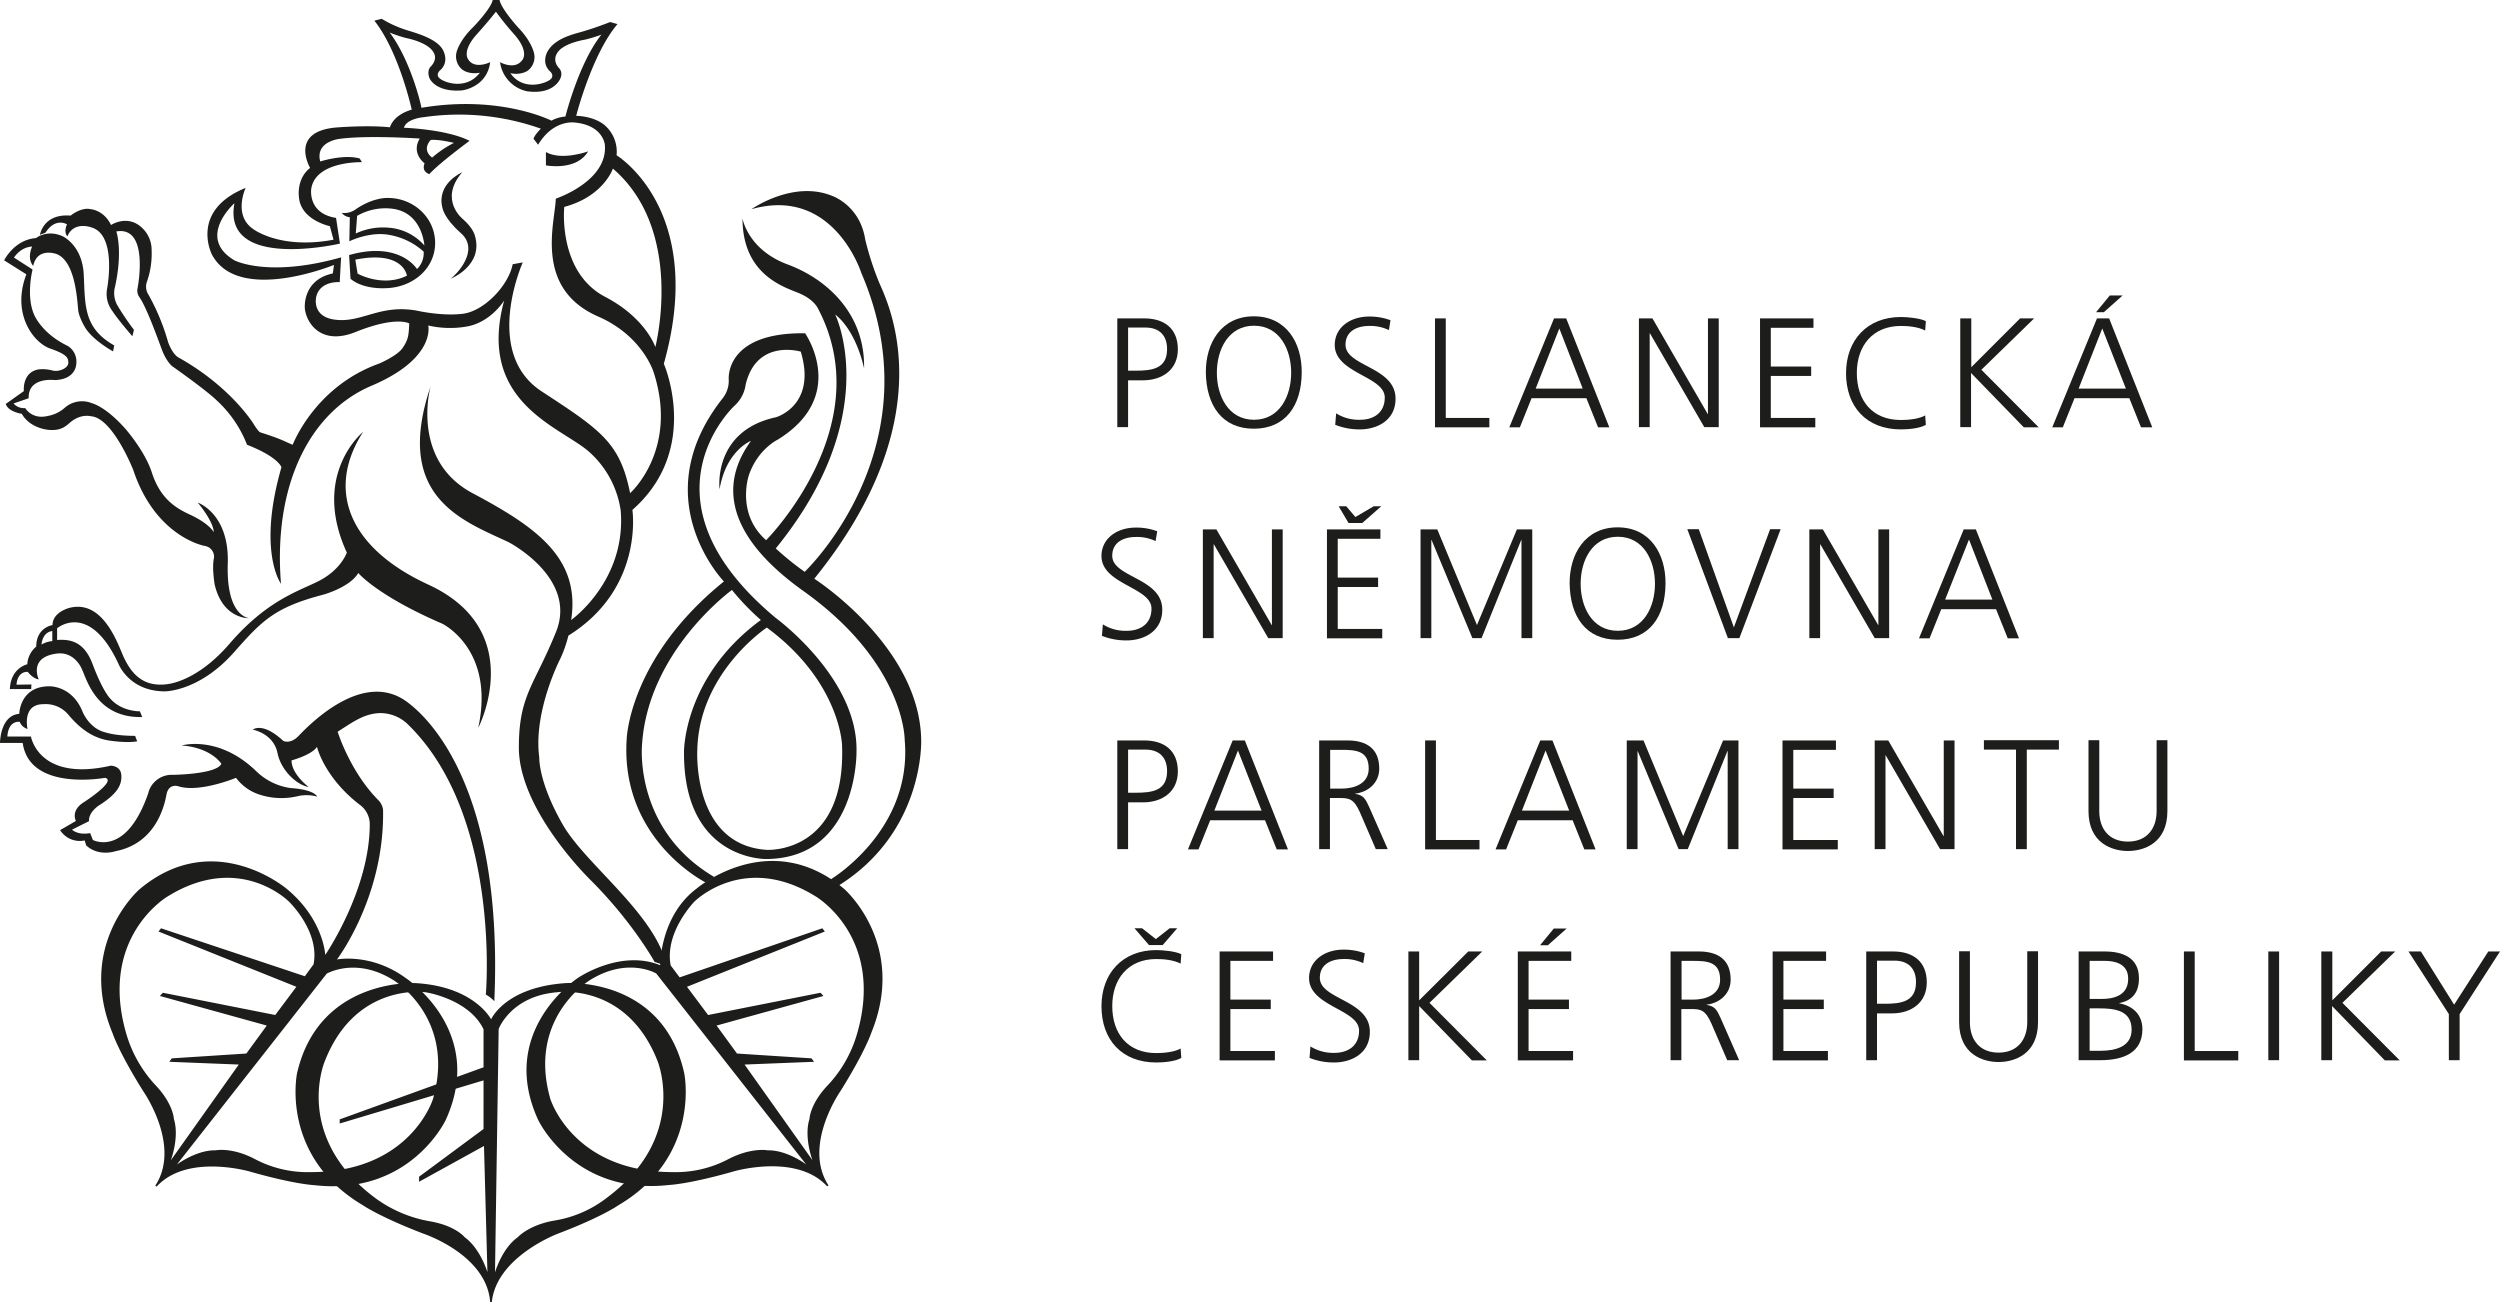 <svg id="Vrstva_1" data-name="Vrstva 1" xmlns="http://www.w3.org/2000/svg" viewBox="0 0 1089.9 567.8"><defs><style>.cls-1{fill:#1d1d1b;}</style></defs><title>Kino Poslanecké sněmovny logo</title><path class="cls-1" d="M572.1,223.6h11.7c8.9,0,14.7,4.5,14.7,13.5,0,8.8-6.7,13.5-15.2,13.5h-6.5V271h-4.7Zm4.7,22.8h3.3c7.1,0,13.7-.8,13.7-9.4,0-6-3.4-9.4-9.4-9.4h-7.6Z" transform="translate(-85 -84.8)"/><path class="cls-1" d="M631.6,222.7c14.3,0,21,11.7,20.9,24.5-.1,14.6-7.2,24.5-20.9,24.5s-20.7-10-20.9-24.5C610.6,234.4,617.4,222.7,631.6,222.7Zm-16.1,24.6c0,10.1,5,20.5,16.2,20.5s16.2-10.4,16.2-20.5-5-20.5-16.2-20.5S615.5,237.2,615.5,247.3Z" transform="translate(-85 -84.8)"/><path class="cls-1" d="M667.5,265a18.6,18.6,0,0,0,10.5,2.8c5.8,0,10.7-3,10.7-9.7,0-9.3-21.8-10.5-21.8-22.9,0-7.6,6.7-12.4,15-12.4a26.31,26.31,0,0,1,9.3,1.6l-.7,4.3a18.55,18.55,0,0,0-8.6-1.8c-4.9,0-10.3,2-10.3,8.2,0,9.5,21.8,9.6,21.8,23.5,0,9.6-8.2,13.4-15.6,13.4a28.64,28.64,0,0,1-10.7-2Z" transform="translate(-85 -84.8)"/><path class="cls-1" d="M710.6,223.6h4.7V267h19v4.1H710.6Z" transform="translate(-85 -84.8)"/><path class="cls-1" d="M762.5,223.6h5.3l18.8,47.5h-4.9l-5.1-12.7H752.7l-5.1,12.7H743Zm2.3,4.4-10.3,26.2H775Z" transform="translate(-85 -84.8)"/><path class="cls-1" d="M799.5,223.6h5.9l24.1,41.7h.1V223.6h4.7V271H828l-23.7-40.9h-.1V271h-4.7Z" transform="translate(-85 -84.8)"/><path class="cls-1" d="M852.3,223.6h23.3v4.1H857v16.9h17.6v4.1H857V267h19.4v4.1H852.3V223.6Z" transform="translate(-85 -84.8)"/><path class="cls-1" d="M924.3,228.9c-3-1.6-7.3-2-10.6-2-12.3,0-19.2,8.7-19.2,20.5,0,12,6.7,20.5,19.2,20.5,3.1,0,7.9-.4,10.6-2l.3,4.1c-2.6,1.6-7.9,2-10.9,2-15,0-23.9-9.9-23.9-24.5,0-14.4,9.2-24.5,23.9-24.5,2.8,0,8.4.5,10.9,1.8Z" transform="translate(-85 -84.8)"/><path class="cls-1" d="M939.7,223.6h4.7v21.3l21.3-21.3h6.1l-23,22.4,25,25.1h-6.5l-23-23.7V271h-4.7V223.6Z" transform="translate(-85 -84.8)"/><path class="cls-1" d="M999.2,223.6h5.3l18.8,47.5h-4.9l-5.1-12.7H989.4l-5.1,12.7h-4.6Zm2.3,4.4-10.3,26.2h20.6Zm3.3-14.4h5.6l-8.2,7.3h-3.4Z" transform="translate(-85 -84.8)"/><path class="cls-1" d="M565.8,357a18.6,18.6,0,0,0,10.5,2.8c5.8,0,10.7-3,10.7-9.7,0-9.3-21.8-10.5-21.8-22.9,0-7.6,6.7-12.4,15-12.4a26.31,26.31,0,0,1,9.3,1.6l-.7,4.3a18.55,18.55,0,0,0-8.6-1.8c-4.9,0-10.3,2-10.3,8.2,0,9.5,21.8,9.6,21.8,23.5,0,9.6-8.2,13.4-15.6,13.4a28.64,28.64,0,0,1-10.7-2Z" transform="translate(-85 -84.8)"/><path class="cls-1" d="M609.4,315.6h5.9l24.1,41.7h.1V315.6h4.7V363h-6.3l-23.7-40.9h-.1V363h-4.7Z" transform="translate(-85 -84.8)"/><path class="cls-1" d="M663.5,315.6h23.3v4.1H668.2v16.9h17.6v4.1H668.2V359h19.4v4.1H663.5V315.6Zm15.4-2.8h-6l-4.3-7.3h3.3l4,4.7,8-4.7h3.3Z" transform="translate(-85 -84.8)"/><path class="cls-1" d="M704.3,315.6h7.3l17.3,41.7,17.4-41.7H753V363h-4.7V320.2h-.1L730.9,363h-4l-17.8-42.8H709V363h-4.7Z" transform="translate(-85 -84.8)"/><path class="cls-1" d="M790.2,314.7c14.3,0,21,11.7,20.9,24.5-.1,14.6-7.2,24.5-20.9,24.5s-20.7-10-20.9-24.5C769.2,326.4,776,314.7,790.2,314.7Zm-16.1,24.6c0,10.1,5,20.5,16.2,20.5s16.2-10.4,16.2-20.5-5-20.5-16.2-20.5S774.1,329.2,774.1,339.3Z" transform="translate(-85 -84.8)"/><path class="cls-1" d="M843.3,363h-5l-17.7-47.5h5l15.3,42.8,15.8-42.8h4.6Z" transform="translate(-85 -84.8)"/><path class="cls-1" d="M873.8,315.6h5.9l24.1,41.7h.1V315.6h4.7V363h-6.3l-23.7-40.9h-.1V363h-4.7Z" transform="translate(-85 -84.8)"/><path class="cls-1" d="M941.1,315.6h5.3l18.8,47.5h-4.9l-5.1-12.7H931.3l-5.1,12.7h-4.6Zm2.3,4.4L933,346.2h20.6Z" transform="translate(-85 -84.8)"/><path class="cls-1" d="M572.1,407.6h11.7c8.9,0,14.7,4.5,14.7,13.5,0,8.8-6.7,13.5-15.2,13.5h-6.5V455h-4.7Zm4.7,22.8h3.3c7.1,0,13.7-.8,13.7-9.4,0-6-3.4-9.4-9.4-9.4h-7.6Z" transform="translate(-85 -84.8)"/><path class="cls-1" d="M622.4,407.6h5.3l18.8,47.5h-4.9l-5.1-12.7H612.6l-5.1,12.7h-4.6Zm2.3,4.4-10.3,26.2H635Z" transform="translate(-85 -84.8)"/><path class="cls-1" d="M660.2,407.6h12.2c8.4,0,13.9,3.6,13.9,12.3,0,6.1-4.7,10.2-10.5,10.9v.1c3.8.5,4.6,2.5,6.1,5.7L690,455h-5.2l-6.9-16c-2.7-6.1-4.8-6.3-9.2-6.3h-3.9V455h-4.7V407.6Zm4.7,21h5c5.5,0,11.8-2.1,11.8-8.7,0-7.8-5.5-8.2-12-8.2h-4.8Z" transform="translate(-85 -84.8)"/><path class="cls-1" d="M706.3,407.6H711V451h19v4.1H706.3Z" transform="translate(-85 -84.8)"/><path class="cls-1" d="M756.5,407.6h5.3l18.8,47.5h-4.9l-5.1-12.7H746.7l-5.1,12.7H737Zm2.3,4.4-10.3,26.2h20.6Z" transform="translate(-85 -84.8)"/><path class="cls-1" d="M794.2,407.6h7.3l17.3,41.7,17.4-41.7h6.7V455h-4.7V412.2h-.1L820.8,455h-4L799,412.3h-.1V455h-4.7Z" transform="translate(-85 -84.8)"/><path class="cls-1" d="M862.1,407.6h23.3v4.1H866.8v16.9h17.6v4.1H866.8V451h19.4v4.1H862.1V407.6Z" transform="translate(-85 -84.8)"/><path class="cls-1" d="M902.3,407.6h5.9l24.1,41.7h.1V407.6h4.7V455h-6.3l-23.7-40.9H907V455h-4.7Z" transform="translate(-85 -84.8)"/><path class="cls-1" d="M963.9,411.6h-14v-4.1h32.7v4.1h-14V455h-4.7Z" transform="translate(-85 -84.8)"/><path class="cls-1" d="M1029.9,438.4c0,14-10.3,17.4-17.2,17.4s-17.2-3.4-17.2-17.4V407.5h4.7v30.9c0,7.8,4.3,13.3,12.5,13.3s12.5-5.6,12.5-13.3V407.5h4.7v30.9Z" transform="translate(-85 -84.8)"/><path class="cls-1" d="M599.7,504.9c-3-1.6-7.3-2-10.6-2-12.3,0-19.2,8.7-19.2,20.5,0,12,6.7,20.5,19.2,20.5,3.1,0,7.9-.4,10.6-2l.3,4.1c-2.6,1.6-7.9,2-10.9,2-15,0-23.9-9.9-23.9-24.5,0-14.4,9.2-24.5,23.9-24.5,2.8,0,8.4.5,10.9,1.8Zm-7.8-8.1h-6l-6.3-7.3h3.3l6,4.7,6-4.7h3.3Z" transform="translate(-85 -84.8)"/><path class="cls-1" d="M616.8,499.6H640v4.1H621.4v16.9H639v4.1H621.4V543h19.4v4.1H616.7V499.6Z" transform="translate(-85 -84.8)"/><path class="cls-1" d="M656.3,541a18.6,18.6,0,0,0,10.5,2.8c5.8,0,10.7-3,10.7-9.7,0-9.3-21.8-10.5-21.8-22.9,0-7.6,6.7-12.4,15-12.4a26.31,26.31,0,0,1,9.3,1.6l-.7,4.3a18.55,18.55,0,0,0-8.6-1.8c-4.9,0-10.3,2-10.3,8.2,0,9.5,21.8,9.6,21.8,23.5,0,9.6-8.2,13.4-15.6,13.4a28.64,28.64,0,0,1-10.7-2Z" transform="translate(-85 -84.8)"/><path class="cls-1" d="M699,499.6h4.7v21.3l21.4-21.3h6.1l-23,22.4,25,25.1h-6.5l-23-23.7V547H699Z" transform="translate(-85 -84.8)"/><path class="cls-1" d="M746.7,499.6H770v4.1H751.4v16.9H769v4.1H751.4V543h19.4v4.1H746.7V499.6Zm15.7-10H768l-8.2,7.3h-3.4Z" transform="translate(-85 -84.8)"/><path class="cls-1" d="M813.4,499.6h12.2c8.4,0,13.9,3.6,13.9,12.3,0,6.1-4.7,10.2-10.5,10.9v.1c3.8.5,4.6,2.5,6.1,5.7l8.1,18.4H838l-6.9-16c-2.7-6.1-4.8-6.3-9.2-6.3H818V547h-4.7V499.6Zm4.7,21h5c5.5,0,11.8-2.1,11.8-8.7,0-7.8-5.5-8.2-12-8.2h-4.8Z" transform="translate(-85 -84.8)"/><path class="cls-1" d="M857.8,499.6h23.3v4.1H862.5v16.9h17.6v4.1H862.5V543h19.4v4.1H857.8V499.6Z" transform="translate(-85 -84.8)"/><path class="cls-1" d="M898.6,499.6h11.7c8.9,0,14.7,4.5,14.7,13.5,0,8.8-6.7,13.5-15.2,13.5h-6.5V547h-4.7Zm4.7,22.8h3.3c7.1,0,13.7-.8,13.7-9.4,0-6-3.4-9.4-9.4-9.4h-7.6Z" transform="translate(-85 -84.8)"/><path class="cls-1" d="M973.5,530.4c0,14-10.3,17.4-17.2,17.4s-17.2-3.4-17.2-17.4V499.5h4.7v30.9c0,7.8,4.3,13.3,12.5,13.3s12.5-5.6,12.5-13.3V499.5h4.7Z" transform="translate(-85 -84.8)"/><path class="cls-1" d="M991.2,499.6h11.3c7.8,0,15,2.6,15,11.7,0,6.1-2.8,9.7-8.6,10.8v.1c6,1.1,10.1,5,10.1,11.3,0,10.3-8.4,13.5-18.3,13.5h-9.5Zm4.7,43.3h4.9c6.3,0,13.5-1.7,13.5-9.2,0-8.4-7.3-9.3-14.2-9.3H996v18.5Zm.1-22.6h5.2c5,0,11.6-1.3,11.6-8.8,0-6.9-6.3-7.8-10.3-7.8H996Z" transform="translate(-85 -84.8)"/><path class="cls-1" d="M1037.1,499.6h4.7V543h19v4.1h-23.7Z" transform="translate(-85 -84.8)"/><path class="cls-1" d="M1073.9,499.6h4.7V547h-4.7Z" transform="translate(-85 -84.8)"/><path class="cls-1" d="M1097.1,499.6h4.7v21.3l21.3-21.3h6.1l-23,22.4,25,25.1h-6.5l-23-23.7V547H1097V499.6Z" transform="translate(-85 -84.8)"/><path class="cls-1" d="M1152.6,526.9,1135,499.6h5.4l14.5,23.2,14.9-23.2h5.1l-17.6,27.3V547h-4.7V526.9Z" transform="translate(-85 -84.8)"/><path class="cls-1" d="M486.6,407.5c-.5-40.9-46.6-70.4-46.6-70.4,57.3-70.9,32-120.4,28.2-129.3a130.38,130.38,0,0,1-6-18.6c-2.3-14.9-14.4-19-14.4-19-17.1-7-35.2,5.8-35.2,5.8,35.9-10.2,47.9,27.8,47.9,27.8,32.7,75.9-24.7,130.3-24.7,130.3a131,131,0,0,1-12.6-10.2c47.5-58.4,25.9-102,25.9-102,9.5,7.5,12.6,23.5,12.6,23.5.5-23.5-15.8-38.8-33.3-45.3S408.7,180,408.7,180c0,24.6,18.1,29.9,24.6,32.6s8.2,6.5,8.2,6.5C468.8,270.4,419,320.3,419,320.3c-13.3-11.7-7.5-28.4-7.5-28.4,3.9-11.3,12.5-15.4,12.5-15.4,31.1-19.1,12-46.4,12-46.4-35.3-.5-33.3,20.2-33.3,20.2a12.27,12.27,0,0,1-2.7,8.2c-34.4,43.7.6,79.8.6,79.8-41.5,33.5-42.4,68.8-42.4,68.8-2.8,43.8,34.4,62.4,34.4,62.4,2.1-1.3,3.9-2.3,3.9-2.3-35.3-20.7-31.6-57.6-31.6-57.6,2.5-41,39.2-67.6,39.2-67.6a107,107,0,0,0,12.6,13.1c-33.7,24.7-33.5,57.3-33.5,57.3-.4,47.8,36,46.9,36,46.9,40-.4,39.2-46.9,39.2-46.9.7-32-35.2-58.2-35.2-58.2-62.2-51.8-18-92.5-18-92.5a15.36,15.36,0,0,0,4.9-9.3c4.8-20.1,24-14.3,24-14.3,7.1,23.5-10.8,28.6-10.8,28.6-27.8,6-24.6,31.4-24.6,31.4,2.9-17,13.7-21.1,13.7-21.1-8.7,12-18.7,35.8,22.9,65.5,44.2,31.5,44.1,64.7,44.1,64.7,3.6,39.7-32.3,61-32.3,61,2.6,1.8,3.6,2.6,3.6,2.6C488.1,447.4,486.6,407.5,486.6,407.5Zm-34.5,2.1c1.8,47.9-32.9,45.7-32.9,45.7-32.6-2.2-30.2-43.5-30.2-43.5.7-33.8,30.3-53.4,30.3-53.4C451.3,382,452.1,409.6,452.1,409.6Z" transform="translate(-85 -84.8)"/><path class="cls-1" d="M260,389.2c-19.1-10.9-41.3,12.8-44.9,16.5s-6.6,2.1-6.6,2.1c-9.1-8.5-13.3-4.9-13.3-4.9s9.1,1.6,10.8,10.3c1.5,7.3,8.2,13.8,13.6,14.7,0,0-7.5-5.5-7.5-11.6,0,0,8.7-2.3,11.1-5.9,0,0,3.1,13.5,19.1,25.6a10.44,10.44,0,0,1,3.9,8.1c0,28.7-19.4,57-19.4,57s-.7-15.5-16.8-28.8c0,0-31.9-27.1-64.3.3,0,0-27.6,24.1-11.6,62.7,0,0,2.6,8.1,13.4,25.3,0,0,16.6,23.7,5.2,41.1l.6.4c13.4-14.6,40.8-6.5,40.8-6.5,19.6,5.6,28.1,5.9,28.1,5.9,41.6,4.7,57.1-28.4,57.1-28.4,17.9-39-17.4-61.9-17.4-61.9-15.2-11.1-30-8.1-30-8.1s20.8-27.3,20.1-65.2a7.27,7.27,0,0,0-1.9-4.1c-12.5-12.5-17.9-30-17.9-30,6.9-4.4,11.2-7.6,17.8-8.1a17.31,17.31,0,0,1,12.2,4.3c41.5,39.5,34.6,118.4,34.6,118.4a14,14,0,0,1,3.7,2.9C305.3,413.1,260,389.2,260,389.2ZM160.8,572.6s-.2-6.5-8-14.7A55.71,55.71,0,0,1,140,535.3c-12.1-42.1,18.1-59.7,18.1-59.7,31.5-19.5,52.9,2.3,52.9,2.3s13.5,12.9,10.7,27.3l-3.8,5.2-62.7-20.9-1.1,1.4L214.2,515,205,527.3l-49-9.7-1.3,1.4,46.6,12.9-8.9,12.2-32.5,2.1-1.1,1.5,30.3,1.2-29.6,41.7C159.5,590.5,163.3,580.6,160.8,572.6Zm95.4-60.7s27.7,16.3,17.6,51.9c0,0-9.7,32.1-53.5,32a49.15,49.15,0,0,1-24.2-5.7c-10.1-5.3-17.1-3.8-17.1-3.8-8.4-.2-16.9,6.2-16.9,6.2l65.4-83.3C227.6,509.3,239.9,501.9,256.2,511.9Z" transform="translate(-85 -84.8)"/><path class="cls-1" d="M254.1,171.1s-6.3-.4-14.1,5a8.39,8.39,0,0,1-6,1.5,4.88,4.88,0,0,0,3.5,1.9l-.2,10.5s9.3-4.7,18.4-2.6a30.05,30.05,0,0,1,14,7.1,9.72,9.72,0,0,1-2.9,7.6s-7.5-12.4-29.6-6.1l.6,10.3s4.7,4.8,16.3,4.1c11.4-.7,20.6-8.8,20.6-19.7S265.4,171.1,254.1,171.1Zm-13.2,33-1-6.1c21.1-4.2,22.5,7,22.5,7C251.8,210.2,240.9,204.1,240.9,204.1Zm13.9-20a28,28,0,0,0-14.7,2.5l.6-7.7a24.74,24.74,0,0,1,15.4-3.1c13.1,1.7,13.9,16,13.9,16A22.75,22.75,0,0,0,254.8,184.1Z" transform="translate(-85 -84.8)"/><path class="cls-1" d="M125.1,260.6s5.9,1.3,14.7,11.3c0,0,8.4,9.6,11.4,18.9,3.8,11.9,11.1,15.8,16.7,18.4,8.4,3.9,10.3,7.6,10.3,7.6-.2-4.9-7-12.9-7-12.9s13.8,4.7,13.1,26.5,7.9,23.6,9.2,23.9c0,0-11.3.5-14.9-14.6,0,0-1.3-7.4-.3-11.8a4.73,4.73,0,0,0-4.1-5.1c-4.3-.9-22.4-6.9-31.1-33.1,0,0-8.8-22.4-18.2-23.4a9.83,9.83,0,0,0-6.2.7c-3.6,1.5-4.4,4.3-8.8,5.1s-12.1-1-15.4-6.9c0,0-5.9-.8-7-4.3l7.9-5.6s-.9-8.4,6.7-9.5a17,17,0,0,1,5.7.5c2.7.8,7-.9,7-3.4,0-2.2-.9-3.7-7.8-6.1-7.4-2.5-17.1-15.2-10.5-32.4l-9.7-6.1s4.4-9,13.9-9.7c0,0,4.7-3.9,11.6-.8,0,0,8.5,3.8,9.2,16.5.7,13.4-.3,23.4,13.3,31.1l-.5,2.6s-9-4.9-12.3-10.6c0,0-2.6-4.3-2.9-7.4-.5-4.9-1.3-21.1-9.3-24.4,0,0-8.5-3.3-10.3,5.1,0,0-2.9-2.6-.5-8.4,0,0-4.6-.1-7.9,4.8l8.1,5.2s-2.9,11.3.6,19.5c0,0,3.1,8.2,14.7,13.8a7.93,7.93,0,0,1,3.8,7.2c0,3.2-2,7.4-9.3,7.7,0,0-11.8-1.6-11.5,7.9l-6.6,2.3a6,6,0,0,0,5.1,2s2.9,5.2,10,3.4a14.79,14.79,0,0,0,7.2-3.5A11.38,11.38,0,0,1,125.1,260.6Z" transform="translate(-85 -84.8)"/><path class="cls-1" d="M103.9,391.8a12.88,12.88,0,0,1,11,4.7c5.8,6.9,11.2,9.9,16.8,11,0,0,7.8,1.4,13.1.5l-.9-2.4c-8.9,0-12.8-1.5-13.3-1.6-6.8-1.8-9.6-8.9-9.6-8.9-4.6-11.5-14.5-11.1-14.5-11.1-12.9,0-13.1,12-13.1,12-8.4.7-8.4,12.7-8.4,12.7h9.9c3,21.3,35.9,15.2,35.9,15.2,5.3,1.3-9.2,10.6-9.2,10.6-6,3.7-3.5,8.2-3.5,8.2l-6.9,4a10.16,10.16,0,0,0,10.7,4.5l.7,2.2c5.5,5,12.7,2.5,12.7,2.5,18.1-3.5,21.5-20.6,22.3-24.8,1-5,5.2-3.5,5.2-3.5,9.2,2.9,25.1-3.7,25.1-3.7a20.63,20.63,0,0,0,9.9,7.2,30.72,30.72,0,0,0,17.4.7,17.53,17.53,0,0,1,8.1.3c-1.9-3.3-11.3-3.7-11.3-3.7a26.7,26.7,0,0,1-15.1-7.2c-16.6-16.2-32.7-11.4-32.7-11.4,13.1,1,17.3,8,17.3,8-2.1,4.6-21.2,4.8-21.2,4.8a10.52,10.52,0,0,0-10.7,8.1c-9.7,28-24.1,20.3-24.1,20.3l-1.2-3c-5.5,1-7.9-1.5-7.9-1.5l7.4-3.7c-.2-4.5,5.2-7.4,5.2-7.4,6.6-4.4,9.2-8,8.9-12.6-.2-4.2-4.6-4.2-4.6-4.2-31.5,7.2-34.8-12.7-34.8-12.7H88.2c.5-7.3,5.4-6.4,5.4-6.4a5.27,5.27,0,0,0,3.4,3.1S94.5,391.8,103.9,391.8Z" transform="translate(-85 -84.8)"/><path class="cls-1" d="M271.8,339.7c-35.4-16.3-44.5-41.8-28.5-66.6,0,0-22.8,18.4-7.1,52.6,0,0-2.2,6.6-10.6,11.5s-22.8,7.7-40.5,28.2c-10.9,12.7-21.5,17-27.4,17.7-9.8,1.2-15.1-3.9-18.8-11.9-2.3-4.9-8.7-25.2-23.6-21.4,0,0-7.4,1.8-7.4,7.5,0,0-7.1,1-7.1,9.4a10.7,10.7,0,0,0-3.9,7.7s-7.2,1.5-7.6,10.8h9.3l.1-2-6.5.1s.1-5.7,4.9-5.6c0,0,2.1,2.9,4.8,3.3,0,0-4.7-9.8,8.1-11.3,7.6-.8,10.6,6.6,10.6,6.6,2.1,4.2,6.2,21.6,26.4,21.1l-1-2.5s-7.7.2-12.7-5.3c0,0-3.2-2.7-7.9-15.2-3.7-9.9-9.6-11-15.5-10.6v-5.1s14-12,26.8,15.6c0,0,4.6,11.9,20.2,11.9,0,0,14.9.1,30-16.9,12.3-13.9,17.7-19.7,39.2-25.3,0,0,11.5-3.2,15.1-9.4,0,0,8.1,9.8,36.6,22.1,0,0,23.1,11.1,15.7,45.4C293.4,402.4,315.5,359.9,271.8,339.7Zm-164,24.6a11.05,11.05,0,0,0-4.7,1.5s.2-5.3,4.7-5.9Z" transform="translate(-85 -84.8)"/><path class="cls-1" d="M374.4,243.4c18.9-67.1-20.6-90.9-20.6-90.9a15.24,15.24,0,0,0-5.4-13.3c-4.9-3.9-12.2-3.9-12.2-3.9s6.8-26.8,18-40l-3.2-.9a139.2,139.2,0,0,1-13.2,4.5c-5.7,1.5-11.2,3.6-13.9,8,0,0-3.4,5.2,1.1,9.2,0,0,1.7,1.7.1,3.2-2.2,2-12.1,5.3-17.6-2.6,0,0,4.2,1.1,7.6-1.1a7.48,7.48,0,0,0,2.5-8.4s-1.2-4.7-6.6-10.3c0,0-7.5-8.2-8.2-12.1h-3c-.8,3.9-8.5,11.8-8.5,11.8-5.6,5.4-7,10.1-7,10.1a7.5,7.5,0,0,0,2.3,8.5c3.3,2.3,7.6,1.3,7.6,1.3-5.8,7.7-15.6,4.4-17.7,2.3-1.6-1.5.2-3.2.2-3.2,4.6-3.9,1.3-9.2,1.3-9.2-2.6-4.5-10.2-6.8-15.8-8.5A50.23,50.23,0,0,1,251.4,93l-3.2.8c10.8,13.6,16.3,38.8,16.3,38.8-8.3,2.4-9.5,7.7-9.5,7.7-9.3-1-22.3,0-22.3,0-22.2,1.3-12.5,17.7-12.5,17.7-6,4.7-4.9,12.4-4.9,12.4.5,10.3,13.5,13,13.5,13l1.6,5.9c-23.4,4.4-35.1-4.7-35.1-4.7-8.8-6.1-3.2-17.9-3.2-17.9-24.6,10-14.7,29.1-14.7,29.1,11.5,21.6,53.2,4.5,53.2,4.5l-.5,3.7c-13.5,2.9-12.2,15.3-12.2,15.3.7,6.5,7.2,16.3,22.2,10.2,17.7-7.1,23.3-3.7,23.3-3.7-.2,5.5-.5,7.1-2.8,10.6s-10.3,6.9-10.3,6.9c-28.1,10-37.7,35.4-37.7,35.4-4-1.6-4.3-2.3-14.1-5.4-.9-.3-2.9-3.6-2.9-3.6s-9.8-16.2-32.7-29c-2.8-1.5-4.6-6.7-4.6-6.7a94.69,94.69,0,0,0-8.5-20.6,6.41,6.41,0,0,1-.7-5.9,36.82,36.82,0,0,0,2-13.6,13.07,13.07,0,0,0-3.6-9.2c-6.5-6.9-14.1-1.8-14.1-1.8-3.1-6.5-8.8-6.9-8.8-6.9-4.3-1-8.8,2.8-8.8,2.8-12.1-1-13.4,8.5-13.4,8.5.7-.7,2.1-.6,2.6-1.3,4.3-6.5,9.2-3.4,9.2-3.4-1.6,3.8.2,5.2.2,5.2,2.8-6.7,10.3-3.9,10.3-3.9,11.5,3.1,7,26.7,7,26.7a12.32,12.32,0,0,0,2.3,9.8c2.3,3.6,8.7,11,8.7,11l.7-2.8a115.81,115.81,0,0,1-7-10.3,10.92,10.92,0,0,1-1.5-7.4c3.9-16.7.8-25.2.8-25.2,14.6-2.5,9.3,24.6,9.3,24.6a5,5,0,0,0,.8,4.1c3.1,4.4,7.9,17.8,9.8,22.9s4.4,7.1,4.4,7.1c15.7,11.1,19.2,14.7,19.2,14.7a51.82,51.82,0,0,1,13.5,19.6c13.8,5.4,15,9.8,15,9.8-10.6,36.8-.2,50.8-.2,50.8-3.5-43.4,12.8-75,39.4-86.3,28.3-12,24.8-26.3,24.8-26.3a42.21,42.21,0,0,0,16.5.5c10.7-1.7,16.6-11.4,16.6-11.4-12,44,23.8,54.8,36.6,65.6a42.29,42.29,0,0,1,14.2,26c2.5,30.7-21.6,47.7-21.6,47.7,4.2-27.2-15.6-40.7-43-55.3-27.2-14.5-18.3-46.5-18.3-46.5-16.3,48.4,14.2,58.5,34.1,67.9,0,0,30.1,15.6,20.6,39.1s-16.2,27.5-16.2,50.4c0,27.5,31.3,57.8,31.3,57.8,18.5,18.5,27.9,35.7,27.9,35.7a22.84,22.84,0,0,1,3,1c.3-4,.4-5.3.4-5.3-8.3-20.4-34.3-39.7-43.4-55.5-10.8-18.8-10.3-29.4-10.3-29.4-2.7-20.1,9.2-43.1,9.2-43.1a54.46,54.46,0,0,0,3.5-10c33.1-20.6,27.9-54.8,27.9-54.8C390.8,280.6,374.4,243.4,374.4,243.4Zm-22.2-85.1c31.6,27.2,18.5,77.8,18.5,77.8s-4.1-12.6-21.9-21.9C328,203.3,331,175,331,175,348.2,170.4,352.2,158.3,352.2,158.3ZM254.9,99a60.6,60.6,0,0,0,7.2,2.4s9.9,1.8,12.1,6.6c0,0,1.7,2.7-1.5,5.9,0,0-1.6,1.5-.6,4.6.8,2.4,4.9,6.5,14.4,5.7,0,0,10.8-1.3,12.2-12.3,0,0-6.6,3.3-9.5-1.1,0,0-3.2-3.5,3.8-11.2,5.3-5.9,8.2-9.7,8.2-9.7a121.58,121.58,0,0,0,8,9.9c6.9,7.9,3.4,11.3,3.4,11.3-3.3,4.4-9.6.8-9.6.8a15,15,0,0,0,11.8,12.7c9.6,1.3,13.3-3.1,14.4-5.4,1.4-2.9-.4-4.6-.4-4.6-3.1-3.3-1.1-6.3-1.1-6.3,2.3-4.7,12.3-6.2,12.3-6.2a64.43,64.43,0,0,0,7.2-2.2c-9.9,12.4-15.7,35.7-15.7,35.7a15.51,15.51,0,0,0-6.1,1.8s-22.3-11.4-56.7-5.6C268.9,131.8,264.4,111.7,254.9,99ZM359.7,299.8c-4.4-22.1-12.8-27.5-38.6-44.4s-8.2-56.2-8.2-56.2l-4.4.8c-1.8,9.3-12.5,20.5-21.8,21.6-9.1,1.1-19.6-1.3-19.6-1.3-15.7-3-23.6,4.7-34.6,4-12.2-.7-9.6-10.3-9.6-10.3,1.8-6.9,10.2-6.2,10.2-6.2l.6-10.8c-31.9,9-46.5,1.3-46.5,1.3-16.8-10,0-24.9,0-24.9-5.5,29.6,46,17.6,46,17.6l-1.7-11.2c-12.6-2-10.8-12.8-10.8-12.8,2-12.1,22.1-11.5,22.1-11.5l-1-1.6c-7-2-17.2,1.3-17.2,1.3-2.3-8.9,8.7-9.9,8.7-9.9,12.3-1.6,34.7-.1,34.7-.1-3.9,6.5,2.1,10.8,2.1,10.8-1.5,3.8,2.1,4.7,2.1,4.7,3.8-4.4,17.5-14.5,17.5-14.5-10-5.1-28.6-5.7-28.6-5.7,1.1-4,8.5-4.6,8.5-4.6a106.77,106.77,0,0,1,51.2,5c-2.9,2.9-3.2,4.4-3.2,4.4l2,2.6c6.6-11,15.7-9.7,15.7-9.7,12.8,1.1,13.4,9.8,13.4,9.8,1.3,15.9-21.4,23.4-21.4,23.4-.3,10.5-9.7,39.1,18.5,51.4,19.5,8.5,24.2,24.4,24.2,24.4C380.9,281.1,359.7,299.8,359.7,299.8Zm-86.9-154c3.8-.3,10.1,1.3,10.1,1.3a45.47,45.47,0,0,0-9.5,6.4C268.6,149.9,272.8,145.8,272.8,145.8Z" transform="translate(-85 -84.8)"/><path class="cls-1" d="M286.5,159.9s-11.4,4.9-8.6,15.6c0,0,.7,4.5,8,10.9,8.6,7.6-2.2,18.3-4.4,19.9,0,0,14.5-5.7,10.5-18.9,0,0-.8-3.2-5-6.9C287,180.5,276,172.1,286.5,159.9Z" transform="translate(-85 -84.8)"/><path class="cls-1" d="M323,151.1v5.8s13.3,2.6,18.4-6.1C341.4,150.8,329.9,155,323,151.1Z" transform="translate(-85 -84.8)"/><path class="cls-1" d="M383.3,552.7c-9.3-42.3-51.7-39.3-51.7-39.3-26.5,1.8-32.5,15.8-32.5,15.8s-7.2-14.3-32.9-15.8c0,0-42.1-2.5-51.7,39.3,0,0-7.6,36.1,28.8,57.6,0,0,7,4.9,26.2,12.3,0,0,27.8,9.1,29.2,30h.7c1.9-19.9,28.9-30,28.9-30,19.2-7.3,26.2-12.3,26.2-12.3C390.9,588.9,383.3,552.7,383.3,552.7Zm-95.7,71.5s-4-5.1-15.4-7a56.46,56.46,0,0,1-24-10.4c-35.3-26.6-21.7-59.1-21.7-59.1,13.5-34.9,44.1-30.3,44.1-30.3s18.7,2.8,25.2,16.1v16.6l-62.7,22.7v1.8l62.7-18.8V577l-28.1,20.8V600L296,584.4l1.5,55C297.5,639.5,294.5,629.2,287.6,624.2Zm62.2-17.4a50.41,50.41,0,0,1-23,10.1c-11.3,1.9-16.1,7.3-16.1,7.3-6.9,4.9-9.9,15.3-9.9,15.3l1.6-106.1s5.3-14.3,25.3-16c0,0,30.6-4.6,44.1,30.3C371.7,547.7,385.1,580.3,349.8,606.8Z" transform="translate(-85 -84.8)"/><path class="cls-1" d="M453.1,472.4c-32.5-27.4-64.3-.3-64.3-.3-16.1,12-16,33.5-16,33.5-17.4-7.1-35.8,5.5-35.8,5.5S301.7,534,319.6,573c0,0,15.5,33.1,57.1,28.4,0,0,8.5-.3,28.1-5.9,0,0,27.4-8.1,40.8,6.5l.6-.4c-11.4-17.4,5.2-41.1,5.2-41.1,10.8-17.3,13.4-25.3,13.4-25.3C480.7,496.5,453.1,472.4,453.1,472.4ZM419.7,586.3s-7-1.4-17.1,3.8a49.15,49.15,0,0,1-24.2,5.7c-43.8,0-53.5-32-53.5-32-10.1-35.6,17.6-51.9,17.6-51.9,16.4-10,28.6-2.7,28.6-2.7l65.4,83.3C436.6,592.5,428.1,586.1,419.7,586.3Zm39-51a54.93,54.93,0,0,1-12.8,22.6c-7.8,8.2-8,14.7-8,14.7-2.5,8,1.3,18,1.3,18l-29.6-41.7,30.3-1.2-1.1-1.5-32.5-2.1-8.9-12.2L444,519l-1.3-1.4-49,9.7L384.5,515l60.1-24.1-1.1-1.4-62.2,21.4-3.9-5.2c-2.8-14.4,10.3-27.8,10.3-27.8s21.5-21.8,52.9-2.3C440.6,475.6,470.8,493.2,458.7,535.3Z" transform="translate(-85 -84.8)"/></svg>